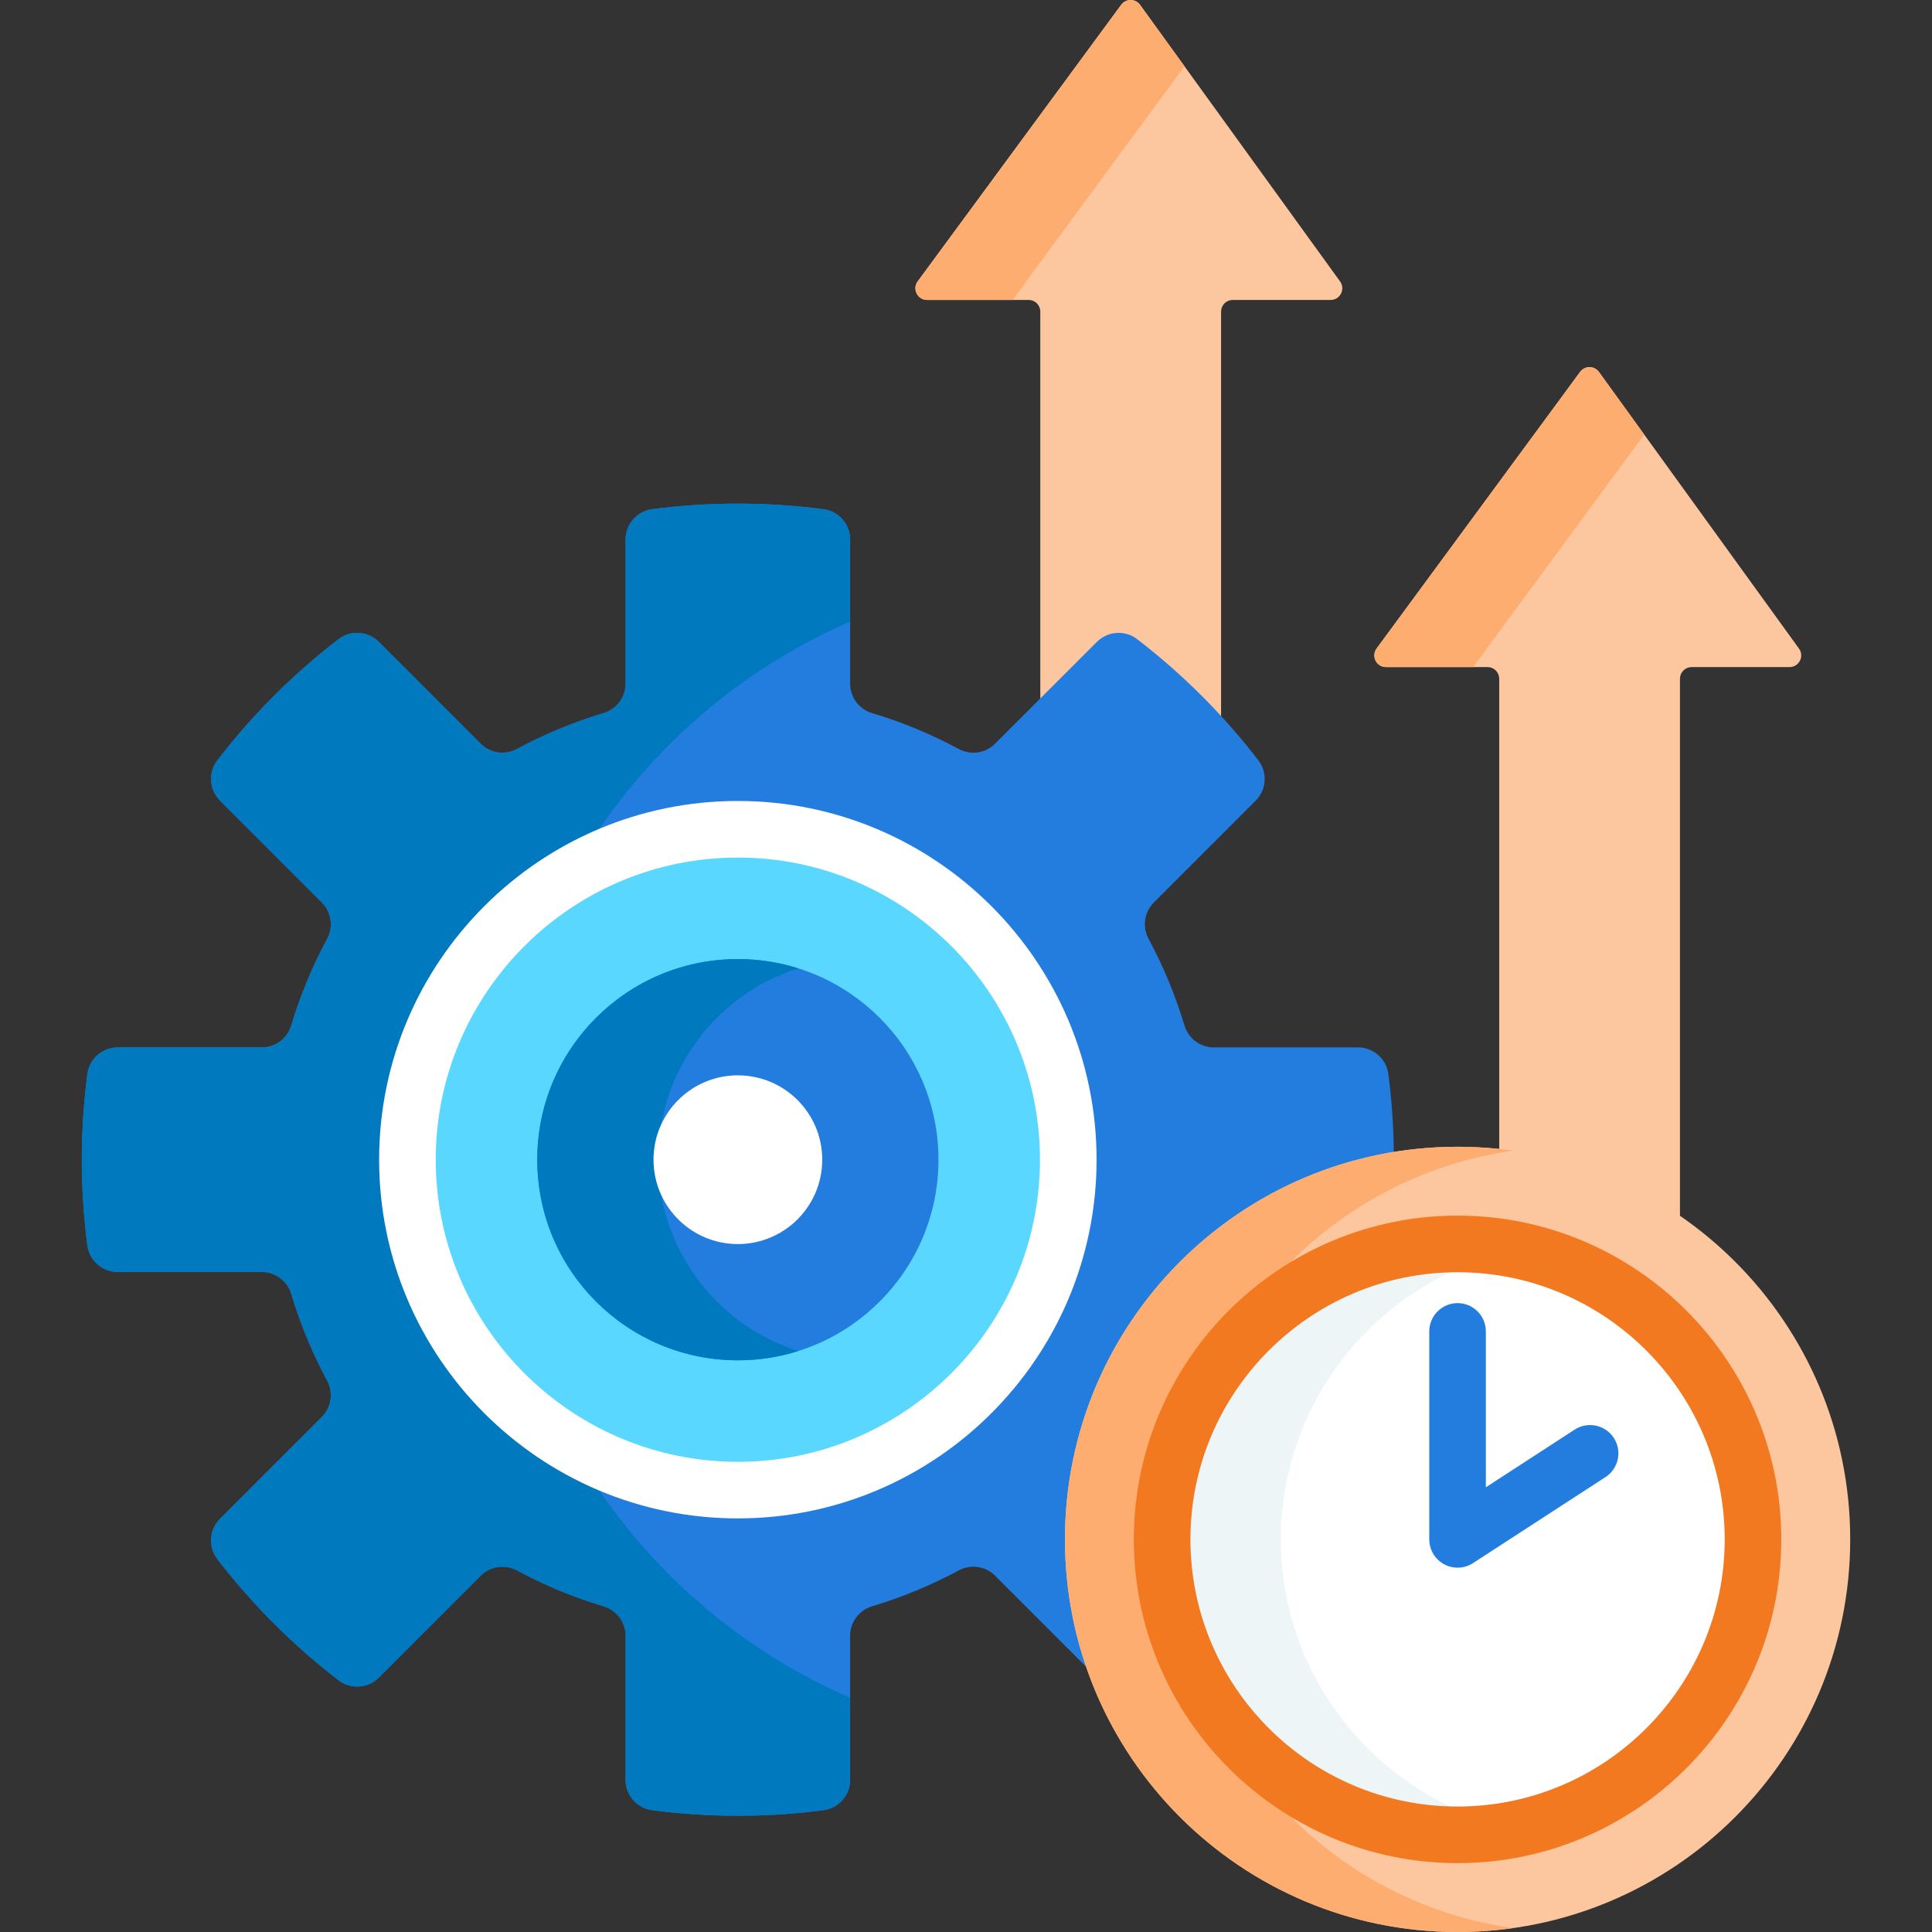 <svg width="80" height="80" viewBox="0 0 80 80" fill="none" xmlns="http://www.w3.org/2000/svg">
<rect x="0" y="0" width="80" height="80" fill="#333333" stroke="none"/>
<g clip-path="url(#clip0_1891_3903)">
<path d="M38.389 12.42H42.594C42.722 12.42 42.845 12.47 42.935 12.561C43.026 12.652 43.077 12.774 43.077 12.903V29.143L45.53 26.689C45.634 26.585 45.757 26.503 45.893 26.446C46.029 26.39 46.174 26.361 46.321 26.362C46.567 26.362 46.799 26.44 46.993 26.59C48.278 27.579 49.473 28.681 50.562 29.884V12.903C50.562 12.774 50.613 12.652 50.703 12.561C50.794 12.47 50.917 12.42 51.045 12.42H55.099C55.493 12.42 55.721 11.973 55.49 11.654L47.207 0.2C47.163 0.138 47.104 0.088 47.037 0.053C46.969 0.019 46.894 0 46.818 4.27074e-06C46.742 -0 46.667 0.017 46.599 0.052C46.531 0.086 46.472 0.135 46.427 0.197L38 11.651C37.766 11.97 37.993 12.42 38.389 12.42Z" fill="#FCC69F"/>
<path d="M49.047 2.744L47.207 0.2C47.163 0.138 47.104 0.088 47.037 0.053C46.969 0.019 46.894 0 46.818 3.87244e-06C46.742 -0 46.667 0.017 46.599 0.052C46.531 0.086 46.472 0.136 46.427 0.197L38 11.651C37.765 11.97 37.993 12.42 38.389 12.42H41.928L49.047 2.744Z" fill="#FEAD71"/>
<path d="M44.254 63.742C44.254 55.763 50.089 49.121 57.717 47.858C57.711 46.725 57.634 45.593 57.488 44.47C57.406 43.84 56.864 43.371 56.228 43.371H50.261C49.698 43.371 49.207 43 49.045 42.461C48.673 41.219 48.176 40.018 47.561 38.876C47.294 38.38 47.379 37.77 47.777 37.372L51.995 33.154C52.444 32.705 52.495 31.99 52.108 31.486C50.66 29.602 48.972 27.914 47.087 26.466C46.584 26.078 45.869 26.13 45.419 26.579L41.201 30.797C40.804 31.195 40.194 31.28 39.698 31.013C38.556 30.398 37.355 29.901 36.112 29.529C35.574 29.367 35.203 28.876 35.203 28.313V22.346C35.203 21.71 34.734 21.168 34.104 21.086C31.747 20.777 29.36 20.777 27.002 21.086C26.372 21.168 25.904 21.71 25.904 22.346V28.313C25.904 28.876 25.533 29.367 24.994 29.529C23.752 29.901 22.55 30.398 21.409 31.013C20.913 31.28 20.303 31.195 19.905 30.797L15.687 26.579C15.238 26.13 14.523 26.078 14.019 26.466C12.134 27.914 10.446 29.602 8.998 31.486C8.611 31.99 8.663 32.705 9.112 33.154L13.33 37.372C13.728 37.77 13.812 38.38 13.546 38.876C12.931 40.018 12.434 41.219 12.061 42.461C11.9 43 11.408 43.371 10.846 43.371H4.879C4.243 43.371 3.701 43.84 3.619 44.47C3.311 46.827 3.311 49.214 3.619 51.572C3.702 52.201 4.243 52.67 4.879 52.67H10.846C11.409 52.67 11.9 53.041 12.062 53.58C12.434 54.822 12.931 56.023 13.546 57.165C13.813 57.661 13.728 58.271 13.33 58.669L9.112 62.887C8.663 63.336 8.612 64.051 8.999 64.555C10.447 66.44 12.134 68.127 14.019 69.576C14.523 69.963 15.238 69.911 15.688 69.462L19.905 65.244C20.303 64.846 20.913 64.761 21.409 65.028C22.551 65.643 23.752 66.14 24.994 66.513C25.533 66.674 25.904 67.166 25.904 67.728V73.696C25.904 74.331 26.373 74.873 27.003 74.955C29.36 75.264 31.747 75.264 34.105 74.955C34.734 74.873 35.203 74.331 35.203 73.696V67.728C35.203 67.166 35.574 66.674 36.113 66.513C37.355 66.14 38.556 65.643 39.698 65.028C40.194 64.761 40.804 64.846 41.202 65.244L45.233 69.276C44.599 67.549 44.254 65.685 44.254 63.742Z" fill="#227DDF"/>
<path d="M24.816 61.721C19.466 59.473 15.699 54.178 15.699 48.02C15.699 41.863 19.466 36.569 24.816 34.32C27.387 30.567 30.983 27.57 35.203 25.739V22.346C35.203 21.71 34.734 21.169 34.104 21.086C32.927 20.932 31.741 20.855 30.553 20.855C29.35 20.855 28.165 20.934 27.002 21.086C26.372 21.169 25.904 21.71 25.904 22.346V28.313C25.904 28.876 25.533 29.367 24.994 29.529C23.752 29.901 22.55 30.398 21.409 31.013C20.913 31.28 20.303 31.195 19.905 30.797L15.687 26.579C15.238 26.13 14.523 26.079 14.019 26.466C12.134 27.914 10.446 29.602 8.998 31.486C8.611 31.99 8.663 32.705 9.112 33.155L13.33 37.373C13.728 37.77 13.812 38.38 13.546 38.876C12.931 40.018 12.434 41.219 12.061 42.462C11.9 43 11.408 43.371 10.846 43.371H4.879C4.243 43.371 3.701 43.84 3.619 44.47C3.311 46.827 3.311 49.214 3.619 51.572C3.702 52.202 4.243 52.67 4.879 52.67H10.846C11.409 52.67 11.9 53.041 12.062 53.58C12.434 54.822 12.931 56.023 13.546 57.165C13.813 57.661 13.728 58.271 13.33 58.669L9.112 62.887C8.663 63.336 8.612 64.051 8.999 64.555C10.447 66.44 12.135 68.128 14.019 69.576C14.523 69.963 15.238 69.911 15.688 69.462L19.905 65.244C20.303 64.846 20.913 64.762 21.409 65.028C22.551 65.643 23.752 66.14 24.994 66.513C25.533 66.674 25.904 67.166 25.904 67.728V73.696C25.904 74.331 26.373 74.873 27.003 74.955C29.36 75.264 31.747 75.264 34.105 74.955C34.734 74.873 35.203 74.331 35.203 73.696V70.302C30.983 68.471 27.387 65.474 24.816 61.721Z" fill="#0079BF"/>
<path d="M30.553 61.702C38.109 61.702 44.235 55.577 44.235 48.02C44.235 40.464 38.109 34.338 30.553 34.338C22.997 34.338 16.871 40.464 16.871 48.02C16.871 55.577 22.997 61.702 30.553 61.702Z" fill="#5AD7FF"/>
<path d="M21.811 48.02C21.811 41.308 26.646 35.728 33.023 34.565C32.208 34.415 31.382 34.339 30.553 34.338C22.997 34.338 16.871 40.464 16.871 48.02C16.871 55.577 22.997 61.702 30.553 61.702C31.397 61.702 32.221 61.622 33.023 61.476C26.646 60.313 21.811 54.733 21.811 48.02Z" fill="#5AD7FF"/>
<path d="M30.554 56.327C35.141 56.327 38.86 52.608 38.86 48.02C38.86 43.433 35.141 39.714 30.554 39.714C25.966 39.714 22.247 43.433 22.247 48.02C22.247 52.608 25.966 56.327 30.554 56.327Z" fill="#227DDF"/>
<path d="M27.25 48.02C27.25 44.305 29.69 41.16 33.055 40.098C32.246 39.843 31.402 39.713 30.554 39.714C25.966 39.714 22.247 43.433 22.247 48.02C22.247 52.608 25.966 56.327 30.554 56.327C31.425 56.327 32.266 56.192 33.055 55.943C29.69 54.882 27.25 51.736 27.25 48.02Z" fill="#0079BF"/>
<path d="M30.553 33.166C22.363 33.166 15.699 39.83 15.699 48.02C15.699 56.211 22.363 62.874 30.553 62.874C38.744 62.874 45.407 56.211 45.407 48.02C45.407 39.83 38.744 33.166 30.553 33.166ZM30.553 60.531C23.655 60.531 18.043 54.919 18.043 48.021C18.043 41.122 23.655 35.51 30.553 35.51C37.451 35.51 43.063 41.122 43.063 48.021C43.063 54.919 37.451 60.531 30.553 60.531Z" fill="white"/>
<path d="M30.553 51.514C32.483 51.514 34.047 49.95 34.047 48.02C34.047 46.091 32.483 44.527 30.553 44.527C28.624 44.527 27.06 46.091 27.06 48.02C27.06 49.95 28.624 51.514 30.553 51.514Z" fill="white"/>
<path d="M57.391 27.622H61.596C61.724 27.622 61.847 27.673 61.937 27.763C62.028 27.854 62.079 27.977 62.079 28.105V47.734C64.841 48.029 67.397 49.026 69.564 50.542V28.105C69.564 27.977 69.615 27.854 69.706 27.763C69.796 27.673 69.919 27.622 70.047 27.622H74.101C74.495 27.622 74.723 27.175 74.492 26.856L66.209 15.402C66.165 15.341 66.106 15.29 66.039 15.255C65.971 15.221 65.896 15.203 65.82 15.202C65.744 15.202 65.669 15.22 65.601 15.254C65.533 15.288 65.474 15.338 65.429 15.399L57.002 26.853C56.767 27.172 56.995 27.622 57.391 27.622Z" fill="#FCC69F"/>
<path d="M68.085 17.995L66.209 15.402C66.165 15.34 66.106 15.29 66.039 15.255C65.971 15.22 65.896 15.202 65.82 15.202C65.744 15.202 65.669 15.219 65.601 15.254C65.533 15.288 65.474 15.338 65.429 15.399L57.002 26.853C56.767 27.172 56.995 27.622 57.391 27.622H61.002L68.085 17.995Z" fill="#FEAD71"/>
<path d="M60.355 80C69.334 80 76.613 72.721 76.613 63.742C76.613 54.764 69.334 47.485 60.355 47.485C51.376 47.485 44.098 54.764 44.098 63.742C44.098 72.721 51.376 80 60.355 80Z" fill="#FCC69F"/>
<path d="M52.982 74.745C49.441 72.364 47.106 68.321 47.106 63.742C47.106 59.164 49.441 55.121 52.982 52.74C55.464 50.042 58.846 48.186 62.653 47.647C61.892 47.539 61.124 47.485 60.355 47.485C51.376 47.485 44.098 54.764 44.098 63.742C44.098 72.721 51.376 80 60.355 80C61.135 80 61.902 79.944 62.653 79.838C58.846 79.299 55.464 77.442 52.982 74.745Z" fill="#FEAD71"/>
<path d="M62.141 74.82C68.256 73.824 72.406 68.06 71.41 61.945C70.414 55.83 64.65 51.68 58.535 52.676C52.42 53.672 48.27 59.436 49.266 65.551C50.262 71.666 56.026 75.816 62.141 74.82Z" fill="white"/>
<path d="M60.393 52.526C60.38 52.526 60.367 52.525 60.354 52.525C54.169 52.525 49.137 57.557 49.137 63.742C49.137 69.928 54.169 74.96 60.354 74.96C60.367 74.96 60.38 74.959 60.393 74.959C56.069 73.071 53.038 68.755 53.038 63.742C53.038 58.73 56.069 54.414 60.393 52.526Z" fill="#EEF5F6"/>
<path d="M60.354 77.148C52.963 77.148 46.949 71.134 46.949 63.742C46.949 56.351 52.963 50.337 60.354 50.337C67.746 50.337 73.76 56.351 73.76 63.742C73.76 71.134 67.746 77.148 60.354 77.148ZM60.354 52.681C54.255 52.681 49.293 57.643 49.293 63.742C49.293 69.842 54.255 74.804 60.354 74.804C66.454 74.804 71.416 69.842 71.416 63.742C71.416 57.643 66.454 52.681 60.354 52.681Z" fill="#F37920"/>
<path d="M60.354 64.914C60.044 64.914 59.745 64.791 59.526 64.571C59.306 64.351 59.183 64.053 59.183 63.742V55.131C59.183 54.82 59.306 54.522 59.526 54.303C59.746 54.083 60.044 53.959 60.355 53.959C60.665 53.959 60.963 54.083 61.183 54.303C61.403 54.522 61.526 54.82 61.526 55.131V61.585L65.204 59.197C65.333 59.114 65.478 59.056 65.629 59.028C65.78 59 65.936 59.002 66.086 59.034C66.237 59.066 66.379 59.127 66.506 59.215C66.633 59.302 66.742 59.413 66.825 59.542C66.909 59.672 66.967 59.816 66.995 59.967C67.023 60.118 67.02 60.274 66.989 60.424C66.957 60.575 66.895 60.718 66.808 60.844C66.721 60.971 66.609 61.08 66.48 61.163L60.992 64.726C60.802 64.849 60.581 64.914 60.354 64.914Z" fill="#227DDF"/>
</g>
<defs>
<clipPath id="clip0_1891_3903">
<rect width="80" height="80" fill="white"/>
</clipPath>
</defs>
</svg>
